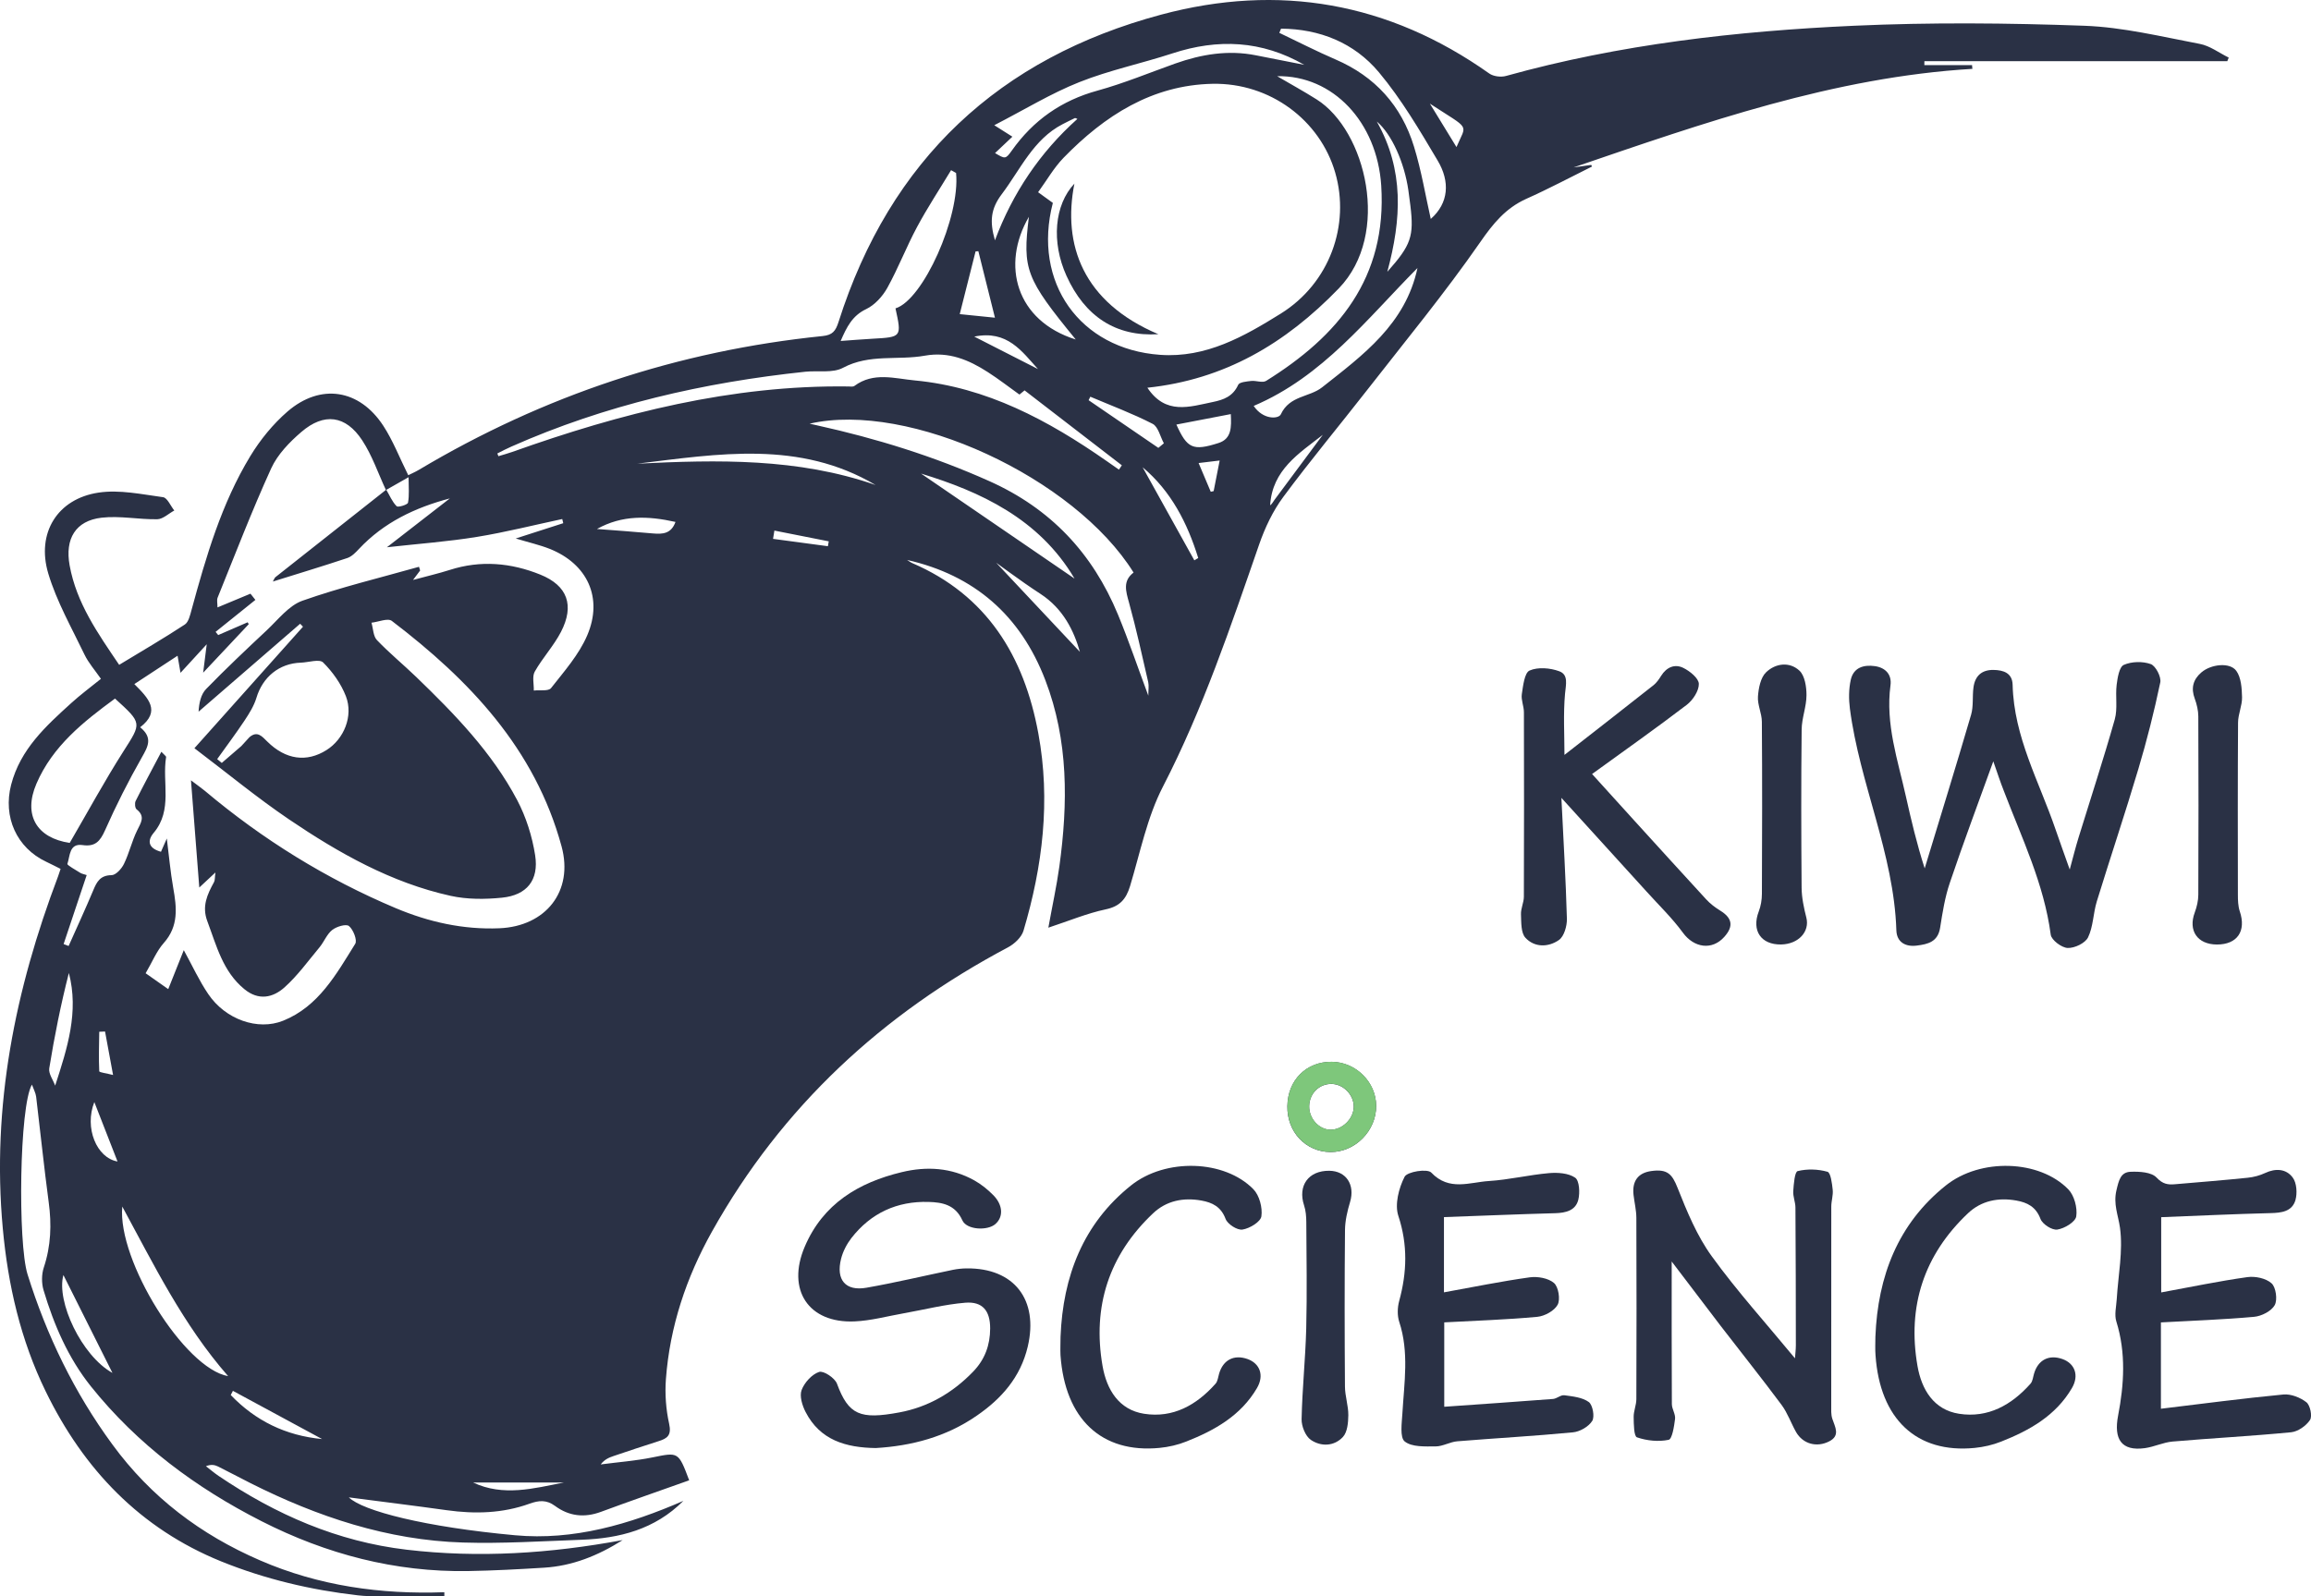 <svg width="55" height="38" viewBox="0 0 55 38" fill="none" xmlns="http://www.w3.org/2000/svg">
<path d="M46.942 1.639C43.64 1.836 40.552 2.924 37.451 3.985C37.59 3.965 37.731 3.946 37.87 3.926C37.876 3.939 37.882 3.952 37.888 3.965C37.368 4.223 36.854 4.497 36.325 4.733C35.833 4.955 35.534 5.322 35.223 5.772C34.381 6.985 33.44 8.126 32.532 9.291C31.871 10.139 31.182 10.964 30.543 11.828C30.294 12.163 30.105 12.563 29.967 12.961C29.288 14.918 28.63 16.878 27.677 18.726C27.301 19.455 27.135 20.297 26.894 21.096C26.799 21.406 26.651 21.577 26.315 21.648C25.871 21.742 25.442 21.922 24.95 22.084C25.042 21.573 25.146 21.102 25.212 20.626C25.418 19.125 25.431 17.632 24.878 16.191C24.287 14.649 23.187 13.692 21.588 13.33C21.629 13.355 21.668 13.386 21.711 13.405C23.483 14.168 24.372 15.612 24.712 17.462C25.006 19.056 24.815 20.621 24.358 22.157C24.311 22.314 24.141 22.472 23.988 22.553C21.008 24.133 18.611 26.338 16.942 29.323C16.334 30.411 15.941 31.579 15.848 32.834C15.822 33.185 15.849 33.551 15.925 33.894C15.986 34.169 15.882 34.244 15.671 34.309C15.314 34.421 14.96 34.542 14.605 34.661C14.495 34.698 14.387 34.742 14.296 34.862C14.708 34.807 15.124 34.777 15.531 34.694C16.146 34.57 16.144 34.555 16.402 35.24C15.701 35.49 14.998 35.733 14.301 35.991C13.905 36.137 13.54 36.095 13.207 35.848C13.005 35.7 12.826 35.716 12.601 35.797C11.964 36.027 11.304 36.045 10.636 35.952C9.865 35.844 9.093 35.75 8.302 35.646C8.632 35.97 10.12 36.352 12.259 36.548C13.648 36.676 14.977 36.29 16.264 35.729C15.582 36.412 14.74 36.622 13.841 36.655C12.9 36.689 11.957 36.75 11.016 36.721C9.226 36.666 7.559 36.11 5.963 35.308C5.704 35.178 5.448 35.039 5.189 34.911C5.111 34.873 5.024 34.855 4.901 34.904C5 34.981 5.097 35.063 5.202 35.135C6.566 36.056 8.029 36.698 9.679 36.892C11.397 37.094 13.092 36.983 14.819 36.663C14.225 37.038 13.618 37.279 12.949 37.32C12.348 37.357 11.744 37.39 11.141 37.4C9.404 37.429 7.769 36.998 6.226 36.214C4.664 35.42 3.273 34.389 2.163 33.003C1.623 32.327 1.283 31.539 1.036 30.712C0.987 30.547 0.988 30.336 1.043 30.172C1.213 29.66 1.231 29.149 1.159 28.619C1.047 27.783 0.961 26.943 0.86 26.106C0.848 26.016 0.799 25.929 0.76 25.82C0.459 26.332 0.422 29.591 0.655 30.335C1.111 31.797 1.769 33.152 2.674 34.386C3.595 35.645 4.78 36.536 6.187 37.145C7.588 37.753 9.059 37.959 10.575 37.904C10.575 37.935 10.575 37.965 10.575 37.995C10.239 37.995 9.903 37.997 9.568 37.995C9.217 37.993 8.862 38.018 8.516 37.978C7.398 37.85 6.308 37.593 5.261 37.169C3.338 36.387 1.991 34.981 1.086 33.12C0.491 31.899 0.19 30.595 0.066 29.239C-0.201 26.328 0.36 23.559 1.383 20.86C1.4 20.815 1.414 20.767 1.442 20.685C1.328 20.628 1.215 20.569 1.1 20.515C0.396 20.184 0.066 19.448 0.265 18.681C0.485 17.834 1.093 17.284 1.698 16.735C1.913 16.54 2.147 16.366 2.402 16.16C2.262 15.957 2.107 15.783 2.01 15.581C1.706 14.946 1.349 14.322 1.149 13.653C0.86 12.687 1.369 11.873 2.345 11.727C2.842 11.652 3.371 11.767 3.88 11.836C3.982 11.849 4.059 12.043 4.148 12.153C4.014 12.225 3.88 12.357 3.744 12.361C3.302 12.369 2.853 12.274 2.419 12.324C1.797 12.395 1.542 12.828 1.657 13.459C1.82 14.357 2.326 15.073 2.836 15.827C3.375 15.5 3.895 15.198 4.399 14.867C4.489 14.808 4.525 14.641 4.559 14.518C4.904 13.251 5.272 11.987 5.956 10.86C6.194 10.468 6.498 10.095 6.842 9.797C7.628 9.119 8.552 9.263 9.121 10.134C9.352 10.487 9.507 10.893 9.716 11.313C9.785 11.278 9.879 11.238 9.967 11.186C12.942 9.412 16.146 8.35 19.577 8C19.814 7.976 19.887 7.881 19.956 7.666C21.188 3.791 23.791 1.379 27.633 0.349C30.434 -0.402 33.052 0.056 35.444 1.75C35.543 1.82 35.721 1.842 35.842 1.808C38.553 1.053 41.33 0.74 44.123 0.613C45.947 0.53 47.777 0.547 49.601 0.613C50.523 0.646 51.44 0.872 52.353 1.045C52.594 1.09 52.813 1.259 53.042 1.371C53.031 1.399 53.02 1.428 53.008 1.456C50.605 1.456 48.202 1.456 45.799 1.456C45.799 1.487 45.799 1.518 45.798 1.55C46.177 1.55 46.555 1.55 46.934 1.55C46.934 1.579 46.938 1.61 46.942 1.639ZM5.743 17.761C5.808 17.69 5.873 17.62 5.938 17.548C6.127 17.389 6.238 17.533 6.363 17.655C6.799 18.086 7.298 18.155 7.772 17.855C8.184 17.596 8.414 17.046 8.232 16.574C8.117 16.277 7.916 15.995 7.691 15.771C7.601 15.682 7.342 15.769 7.161 15.775C6.643 15.791 6.249 16.12 6.102 16.615C6.044 16.805 5.933 16.982 5.822 17.15C5.614 17.463 5.388 17.764 5.169 18.071C5.205 18.102 5.241 18.131 5.278 18.162C5.433 18.028 5.588 17.895 5.743 17.761ZM9.192 11.657C9.272 11.791 9.333 11.944 9.439 12.05C9.474 12.085 9.7 12.015 9.71 11.967C9.744 11.791 9.724 11.603 9.724 11.36C9.497 11.489 9.341 11.578 9.185 11.666C9 11.269 8.858 10.844 8.62 10.482C8.228 9.885 7.712 9.818 7.171 10.284C6.89 10.525 6.606 10.818 6.454 11.15C5.994 12.16 5.596 13.198 5.179 14.228C5.156 14.286 5.176 14.362 5.176 14.46C5.459 14.343 5.711 14.238 5.961 14.133C6 14.182 6.04 14.232 6.078 14.281C5.762 14.534 5.447 14.789 5.131 15.042C5.152 15.067 5.172 15.093 5.193 15.118C5.427 15.017 5.66 14.916 5.894 14.814C5.903 14.829 5.911 14.843 5.92 14.859C5.581 15.22 5.24 15.582 4.835 16.014C4.868 15.75 4.887 15.596 4.92 15.337C4.671 15.608 4.489 15.807 4.296 16.017C4.272 15.877 4.254 15.768 4.226 15.61C3.867 15.845 3.551 16.052 3.197 16.285C3.533 16.621 3.835 16.927 3.336 17.313C3.642 17.563 3.523 17.771 3.376 18.03C3.056 18.593 2.763 19.172 2.5 19.765C2.383 20.03 2.263 20.161 1.966 20.118C1.644 20.07 1.668 20.38 1.604 20.565C1.593 20.596 1.801 20.708 1.909 20.778C1.946 20.802 1.993 20.808 2.063 20.832C1.875 21.391 1.694 21.933 1.514 22.474C1.554 22.49 1.593 22.504 1.633 22.52C1.83 22.078 2.033 21.639 2.22 21.193C2.305 20.987 2.389 20.837 2.654 20.834C2.757 20.833 2.894 20.682 2.95 20.566C3.074 20.312 3.138 20.027 3.262 19.773C3.352 19.587 3.468 19.437 3.249 19.265C3.213 19.236 3.203 19.121 3.227 19.07C3.421 18.683 3.626 18.303 3.84 17.897C3.91 17.972 3.956 18.002 3.953 18.023C3.854 18.624 4.117 19.28 3.658 19.826C3.487 20.03 3.547 20.199 3.831 20.277C3.884 20.158 3.927 20.059 3.97 19.961C4.021 20.363 4.055 20.754 4.123 21.139C4.207 21.607 4.254 22.047 3.899 22.447C3.725 22.643 3.622 22.904 3.466 23.169C3.644 23.294 3.807 23.408 4.004 23.547C4.139 23.209 4.256 22.915 4.374 22.619C4.577 22.988 4.74 23.347 4.958 23.667C5.365 24.268 6.133 24.542 6.738 24.299C7.581 23.961 8.003 23.192 8.454 22.468C8.507 22.384 8.408 22.129 8.305 22.045C8.237 21.989 8.01 22.057 7.907 22.138C7.78 22.238 7.714 22.417 7.607 22.548C7.335 22.875 7.082 23.227 6.769 23.507C6.495 23.751 6.155 23.827 5.815 23.547C5.302 23.126 5.154 22.515 4.935 21.932C4.799 21.573 4.934 21.292 5.094 20.998C5.118 20.954 5.11 20.892 5.127 20.77C4.986 20.899 4.897 20.984 4.743 21.128C4.676 20.263 4.614 19.47 4.545 18.576C4.724 18.712 4.804 18.767 4.876 18.827C6.254 19.987 7.766 20.923 9.418 21.619C10.207 21.951 11.027 22.134 11.886 22.098C12.985 22.052 13.656 21.221 13.365 20.149C12.731 17.818 11.165 16.184 9.325 14.781C9.229 14.708 9.005 14.806 8.841 14.824C8.882 14.965 8.882 15.146 8.971 15.238C9.265 15.546 9.597 15.818 9.904 16.114C10.819 16.997 11.707 17.909 12.309 19.048C12.521 19.451 12.666 19.911 12.736 20.36C12.829 20.954 12.537 21.311 11.947 21.37C11.544 21.411 11.118 21.413 10.724 21.326C9.311 21.014 8.063 20.308 6.874 19.503C6.116 18.989 5.405 18.401 4.627 17.812C5.53 16.801 6.371 15.861 7.211 14.919C7.189 14.896 7.165 14.873 7.143 14.849C6.338 15.546 5.532 16.245 4.726 16.942C4.737 16.737 4.781 16.529 4.907 16.401C5.374 15.92 5.862 15.46 6.351 15.002C6.621 14.749 6.875 14.414 7.199 14.3C8.106 13.98 9.046 13.755 9.972 13.493C9.981 13.523 9.989 13.552 9.999 13.581C9.95 13.648 9.899 13.713 9.83 13.806C10.151 13.719 10.432 13.654 10.706 13.567C11.438 13.332 12.162 13.397 12.859 13.679C13.508 13.941 13.676 14.413 13.351 15.042C13.178 15.376 12.913 15.659 12.727 15.988C12.661 16.104 12.709 16.286 12.704 16.439C12.845 16.422 13.053 16.46 13.115 16.38C13.428 15.981 13.779 15.585 13.976 15.124C14.358 14.23 13.978 13.424 13.085 13.067C12.841 12.97 12.583 12.913 12.274 12.819C12.688 12.686 13.046 12.57 13.405 12.455C13.397 12.421 13.389 12.389 13.381 12.356C12.704 12.5 12.033 12.67 11.352 12.781C10.664 12.893 9.966 12.944 9.208 13.028C9.742 12.613 10.223 12.238 10.706 11.865C9.878 12.084 9.135 12.437 8.544 13.067C8.464 13.153 8.372 13.248 8.267 13.284C7.686 13.478 7.101 13.654 6.494 13.844C6.522 13.795 6.532 13.758 6.556 13.739C7.437 13.042 8.315 12.349 9.192 11.657ZM25.057 4.83C24.565 6.721 25.702 8.312 27.609 8.447C28.703 8.526 29.61 8.008 30.481 7.466C31.645 6.741 32.138 5.356 31.777 4.109C31.416 2.861 30.227 1.968 28.857 1.995C27.421 2.024 26.288 2.752 25.311 3.757C25.08 3.995 24.91 4.297 24.706 4.576C24.846 4.676 24.943 4.747 25.057 4.83ZM11.836 10.795C11.844 10.817 11.854 10.838 11.862 10.86C11.973 10.826 12.084 10.797 12.193 10.758C14.783 9.834 17.421 9.163 20.192 9.2C20.24 9.201 20.301 9.212 20.335 9.187C20.787 8.85 21.291 9.011 21.767 9.056C23.481 9.217 24.946 10.005 26.335 10.974C26.434 11.043 26.532 11.111 26.63 11.18C26.654 11.145 26.676 11.112 26.699 11.077C25.937 10.49 25.175 9.902 24.384 9.293C24.378 9.298 24.317 9.348 24.262 9.393C24.006 9.21 23.766 9.023 23.512 8.86C23.056 8.566 22.581 8.365 22.011 8.467C21.367 8.583 20.694 8.419 20.064 8.755C19.818 8.887 19.47 8.818 19.169 8.849C16.753 9.104 14.406 9.64 12.171 10.631C12.057 10.68 11.948 10.739 11.836 10.795ZM27.307 9.23C27.743 9.885 28.311 9.684 28.864 9.57C29.121 9.518 29.344 9.436 29.468 9.161C29.497 9.096 29.668 9.082 29.777 9.069C29.895 9.056 30.046 9.121 30.133 9.067C31.84 8.004 33.014 6.621 32.872 4.416C32.773 2.908 31.724 1.789 30.395 1.814C30.689 1.987 31.017 2.166 31.334 2.366C32.51 3.107 33.111 5.573 31.863 6.865C30.586 8.187 29.135 9.037 27.307 9.23ZM27.329 16.561C27.329 16.423 27.346 16.328 27.327 16.24C27.181 15.607 27.043 14.972 26.87 14.347C26.794 14.073 26.716 13.83 26.978 13.63C25.572 11.37 21.633 9.544 19.268 10.086C19.364 10.108 19.407 10.117 19.45 10.127C20.857 10.438 22.223 10.861 23.546 11.454C25.003 12.107 26.002 13.167 26.608 14.633C26.863 15.251 27.078 15.888 27.329 16.561ZM2.737 16.63C1.987 17.181 1.254 17.758 0.867 18.657C0.546 19.403 0.874 19.95 1.659 20.066C2.085 19.335 2.486 18.595 2.937 17.887C3.369 17.208 3.391 17.224 2.737 16.63ZM22.754 4.118C22.714 4.096 22.674 4.073 22.635 4.051C22.363 4.502 22.073 4.942 21.825 5.404C21.571 5.877 21.378 6.383 21.118 6.852C21.005 7.055 20.818 7.261 20.615 7.358C20.284 7.515 20.152 7.783 20.007 8.117C20.282 8.098 20.521 8.077 20.76 8.064C21.461 8.025 21.461 8.026 21.312 7.341C21.969 7.141 22.854 5.166 22.754 4.118ZM23.681 3.644C23.92 3.785 23.931 3.794 24.078 3.588C24.591 2.862 25.263 2.392 26.12 2.157C26.747 1.984 27.354 1.732 27.968 1.513C28.594 1.291 29.23 1.185 29.891 1.317C30.273 1.394 30.657 1.468 31.04 1.543C30.032 0.963 28.987 0.915 27.902 1.271C27.169 1.511 26.404 1.67 25.688 1.955C25.015 2.222 24.387 2.608 23.663 2.981C23.877 3.116 23.974 3.178 24.094 3.254C23.942 3.398 23.812 3.519 23.681 3.644ZM33.735 6.38C32.542 7.581 31.48 8.966 29.837 9.663C30.058 9.997 30.429 9.978 30.483 9.863C30.692 9.413 31.163 9.46 31.466 9.22C32.436 8.454 33.45 7.717 33.735 6.38ZM30.488 0.682C30.474 0.715 30.459 0.749 30.447 0.782C30.893 0.994 31.331 1.22 31.784 1.415C32.723 1.819 33.354 2.514 33.653 3.493C33.828 4.063 33.926 4.657 34.051 5.212C34.48 4.835 34.514 4.323 34.215 3.822C33.786 3.099 33.354 2.363 32.818 1.722C32.228 1.016 31.406 0.689 30.488 0.682ZM2.91 28.723C2.791 30.008 4.392 32.58 5.429 32.76C4.353 31.529 3.663 30.108 2.91 28.723ZM21.92 11.274C23.075 12.065 24.342 12.932 25.573 13.774C24.731 12.343 23.318 11.699 21.92 11.274ZM15.167 11.038C17.08 10.944 18.989 10.901 20.838 11.546C19.028 10.474 17.093 10.805 15.167 11.038ZM24.487 5.161C23.82 6.306 24.178 7.636 25.602 8.082C24.413 6.628 24.331 6.418 24.487 5.161ZM25.701 15.518C25.561 15.027 25.31 14.495 24.764 14.139C24.26 13.811 23.782 13.444 23.291 13.096C23.319 13.078 23.346 13.06 23.374 13.041C24.167 13.885 24.959 14.728 25.701 15.518ZM25.641 2.831C25.623 2.825 25.596 2.805 25.579 2.812C25.481 2.858 25.385 2.908 25.288 2.957C24.591 3.318 24.286 4.033 23.843 4.62C23.58 4.968 23.548 5.266 23.679 5.721C24.1 4.595 24.751 3.628 25.641 2.831ZM33.017 6.47C33.586 5.833 33.654 5.622 33.566 4.894C33.55 4.773 33.535 4.651 33.518 4.53C33.424 3.875 33.124 3.194 32.767 2.893C33.418 4.048 33.357 5.21 33.017 6.47ZM23.679 7.563C23.536 6.99 23.41 6.486 23.284 5.98C23.262 5.981 23.24 5.982 23.218 5.985C23.095 6.47 22.972 6.957 22.841 7.478C23.127 7.507 23.364 7.531 23.679 7.563ZM27.997 10.107C28.253 10.675 28.389 10.742 29.001 10.546C29.313 10.446 29.308 10.168 29.292 9.858C28.854 9.942 28.447 10.021 27.997 10.107ZM1.313 25.844C1.604 24.95 1.881 24.087 1.639 23.163C1.447 23.914 1.295 24.671 1.172 25.434C1.153 25.56 1.263 25.707 1.313 25.844ZM27.568 10.662C27.611 10.625 27.655 10.59 27.699 10.553C27.612 10.393 27.564 10.158 27.432 10.09C26.953 9.844 26.445 9.655 25.949 9.444C25.935 9.471 25.922 9.5 25.908 9.527C26.463 9.906 27.015 10.284 27.568 10.662ZM2.676 32.683C2.258 31.849 1.881 31.096 1.509 30.353C1.335 30.98 1.942 32.277 2.676 32.683ZM27.194 11.124C27.604 11.862 28.015 12.6 28.424 13.339C28.455 13.321 28.486 13.302 28.517 13.284C28.259 12.45 27.871 11.692 27.194 11.124ZM14.207 12.593C14.679 12.63 15.11 12.659 15.54 12.699C15.768 12.719 15.974 12.709 16.076 12.425C15.424 12.28 14.808 12.257 14.207 12.593ZM7.666 34.258C6.958 33.875 6.251 33.492 5.543 33.11C5.526 33.143 5.509 33.177 5.492 33.21C6.078 33.821 6.797 34.176 7.666 34.258ZM31.482 10.351C30.916 10.794 30.28 11.183 30.228 12.03C30.275 11.998 30.298 11.944 30.333 11.898C30.716 11.382 31.1 10.867 31.482 10.351ZM24.703 8.786C24.323 8.369 23.975 7.85 23.187 8.013C23.748 8.299 24.225 8.542 24.703 8.786ZM2.245 26.236C2.003 26.846 2.299 27.566 2.797 27.65C2.617 27.191 2.437 26.729 2.245 26.236ZM13.422 35.292C12.701 35.292 11.98 35.292 11.259 35.292C11.981 35.632 12.702 35.432 13.422 35.292ZM34.03 2.467C34.258 2.84 34.461 3.17 34.663 3.501C34.906 2.928 35.012 3.109 34.03 2.467ZM18.43 12.631C18.419 12.696 18.409 12.763 18.398 12.828C18.834 12.887 19.268 12.945 19.703 13.003C19.71 12.964 19.717 12.926 19.724 12.887C19.292 12.801 18.86 12.715 18.43 12.631ZM29.027 10.963C28.834 10.986 28.701 11.001 28.526 11.023C28.639 11.289 28.727 11.497 28.815 11.707C28.839 11.702 28.861 11.696 28.884 11.691C28.928 11.466 28.972 11.242 29.027 10.963ZM2.691 25.591C2.615 25.18 2.558 24.868 2.5 24.556C2.455 24.558 2.408 24.561 2.362 24.562C2.358 24.875 2.347 25.189 2.362 25.502C2.364 25.531 2.536 25.55 2.691 25.591Z" fill="#2A3145"/>
<path d="M47.439 18.124C47.08 19.119 46.727 20.059 46.406 21.011C46.288 21.356 46.23 21.725 46.173 22.088C46.119 22.424 45.88 22.477 45.621 22.51C45.351 22.546 45.142 22.431 45.132 22.149C45.074 20.32 44.258 18.658 44.026 16.869C43.997 16.643 43.998 16.399 44.048 16.178C44.115 15.89 44.356 15.82 44.622 15.858C44.876 15.895 45.027 16.06 44.992 16.316C44.869 17.237 45.166 18.092 45.36 18.964C45.486 19.527 45.618 20.087 45.806 20.672C46.176 19.454 46.553 18.238 46.91 17.017C46.971 16.81 46.937 16.576 46.968 16.358C47.006 16.09 47.164 15.946 47.439 15.948C47.68 15.951 47.892 16.02 47.899 16.303C47.929 17.546 48.532 18.609 48.919 19.741C49.022 20.042 49.131 20.34 49.258 20.7C49.336 20.414 49.396 20.172 49.469 19.936C49.757 19 50.063 18.068 50.33 17.125C50.402 16.867 50.341 16.573 50.375 16.3C50.396 16.132 50.438 15.875 50.545 15.828C50.732 15.746 50.993 15.74 51.186 15.809C51.303 15.851 51.44 16.114 51.413 16.245C51.268 16.938 51.094 17.628 50.891 18.307C50.577 19.364 50.225 20.409 49.901 21.463C49.816 21.743 49.818 22.059 49.694 22.315C49.626 22.454 49.372 22.574 49.208 22.567C49.065 22.561 48.823 22.379 48.806 22.251C48.645 21.037 48.119 19.954 47.692 18.834C47.606 18.618 47.535 18.398 47.439 18.124Z" fill="#2A3145"/>
<path d="M39.785 30.031C39.785 31.143 39.783 32.285 39.789 33.426C39.79 33.544 39.879 33.666 39.865 33.779C39.843 33.956 39.796 34.259 39.712 34.276C39.471 34.326 39.194 34.298 38.959 34.217C38.885 34.192 38.882 33.904 38.88 33.735C38.877 33.594 38.943 33.451 38.944 33.308C38.949 31.869 38.95 30.431 38.944 28.991C38.943 28.809 38.898 28.628 38.877 28.447C38.839 28.117 38.984 27.922 39.296 27.878C39.687 27.822 39.797 27.955 39.925 28.278C40.148 28.84 40.386 29.42 40.737 29.904C41.343 30.742 42.041 31.513 42.719 32.336C42.726 32.229 42.74 32.129 42.74 32.029C42.739 30.935 42.738 29.841 42.73 28.746C42.729 28.615 42.669 28.482 42.678 28.354C42.69 28.186 42.712 27.897 42.783 27.879C43.008 27.823 43.268 27.831 43.493 27.895C43.569 27.916 43.601 28.172 43.617 28.324C43.631 28.455 43.583 28.59 43.583 28.725C43.581 30.299 43.581 31.874 43.582 33.447C43.582 33.557 43.574 33.675 43.608 33.776C43.673 33.973 43.802 34.175 43.535 34.312C43.234 34.467 42.906 34.372 42.745 34.091C42.625 33.879 42.544 33.639 42.401 33.446C41.928 32.81 41.433 32.191 40.95 31.563C40.558 31.05 40.169 30.537 39.785 30.031Z" fill="#2A3145"/>
<path d="M20.84 34.472C20.13 34.461 19.517 34.285 19.171 33.611C19.092 33.458 19.024 33.233 19.078 33.09C19.146 32.912 19.322 32.717 19.494 32.66C19.599 32.625 19.867 32.802 19.919 32.939C20.195 33.687 20.474 33.796 21.401 33.624C22.08 33.499 22.668 33.163 23.158 32.655C23.439 32.365 23.564 32.022 23.565 31.625C23.566 31.206 23.386 30.979 22.974 31.012C22.484 31.052 22 31.177 21.514 31.263C21.122 31.332 20.732 31.44 20.337 31.457C19.245 31.505 18.713 30.709 19.152 29.679C19.587 28.656 20.436 28.15 21.46 27.904C22.057 27.76 22.641 27.796 23.186 28.099C23.353 28.192 23.509 28.318 23.644 28.456C23.873 28.692 23.881 28.971 23.69 29.139C23.501 29.305 23.006 29.279 22.904 29.052C22.735 28.677 22.424 28.622 22.099 28.613C21.352 28.591 20.727 28.875 20.261 29.475C20.152 29.617 20.062 29.79 20.018 29.963C19.889 30.467 20.123 30.744 20.623 30.655C21.312 30.534 21.993 30.371 22.679 30.229C22.786 30.208 22.896 30.196 23.003 30.195C24.135 30.182 24.724 30.941 24.459 32.06C24.287 32.787 23.833 33.298 23.248 33.7C22.517 34.207 21.693 34.422 20.84 34.472Z" fill="#2A3145"/>
<path d="M34.372 33.489C35.252 33.427 36.107 33.369 36.962 33.303C37.053 33.295 37.147 33.203 37.23 33.215C37.431 33.243 37.659 33.264 37.813 33.377C37.906 33.447 37.956 33.728 37.893 33.827C37.806 33.964 37.6 34.083 37.433 34.098C36.519 34.186 35.601 34.236 34.684 34.311C34.509 34.325 34.338 34.433 34.166 34.433C33.914 34.433 33.603 34.452 33.431 34.315C33.312 34.22 33.362 33.875 33.376 33.644C33.419 32.916 33.538 32.19 33.301 31.469C33.252 31.32 33.257 31.128 33.299 30.973C33.485 30.292 33.507 29.634 33.279 28.943C33.19 28.673 33.29 28.284 33.428 28.014C33.492 27.891 33.97 27.816 34.063 27.914C34.49 28.363 34.977 28.143 35.437 28.115C35.914 28.085 36.387 27.969 36.865 27.927C37.073 27.909 37.328 27.926 37.488 28.036C37.588 28.105 37.604 28.393 37.563 28.559C37.5 28.817 37.266 28.874 37.014 28.881C36.138 28.905 35.262 28.942 34.365 28.974C34.365 29.585 34.365 30.132 34.365 30.765C35.062 30.639 35.731 30.502 36.405 30.408C36.594 30.382 36.848 30.426 36.984 30.543C37.09 30.634 37.139 30.933 37.071 31.06C36.992 31.206 36.762 31.331 36.587 31.348C35.859 31.416 35.128 31.439 34.372 31.48C34.372 32.171 34.372 32.802 34.372 33.489Z" fill="#2A3145"/>
<path d="M51.428 31.481C51.428 32.196 51.428 32.819 51.428 33.536C52.418 33.417 53.379 33.289 54.344 33.197C54.523 33.181 54.745 33.268 54.891 33.382C54.981 33.453 55.035 33.715 54.976 33.804C54.884 33.943 54.691 34.079 54.528 34.096C53.589 34.187 52.647 34.236 51.707 34.317C51.484 34.336 51.27 34.443 51.046 34.474C50.487 34.551 50.302 34.261 50.409 33.701C50.552 32.961 50.6 32.205 50.367 31.458C50.317 31.298 50.366 31.104 50.377 30.925C50.411 30.358 50.53 29.779 50.454 29.227C50.412 28.927 50.29 28.663 50.371 28.33C50.426 28.099 50.469 27.903 50.708 27.895C50.919 27.887 51.204 27.903 51.326 28.034C51.472 28.189 51.593 28.206 51.76 28.192C52.338 28.142 52.917 28.097 53.494 28.037C53.635 28.023 53.781 27.984 53.909 27.924C54.16 27.806 54.412 27.824 54.566 28.034C54.66 28.161 54.676 28.406 54.63 28.569C54.55 28.843 54.297 28.873 54.037 28.879C53.175 28.901 52.311 28.941 51.435 28.976C51.435 29.593 51.435 30.139 51.435 30.767C52.142 30.638 52.811 30.497 53.485 30.403C53.673 30.377 53.927 30.429 54.062 30.551C54.166 30.645 54.207 30.945 54.136 31.071C54.054 31.215 53.822 31.332 53.645 31.348C52.917 31.414 52.186 31.439 51.428 31.481Z" fill="#2A3145"/>
<path d="M37.16 18.994C37.209 20.001 37.265 20.937 37.291 21.873C37.295 22.044 37.224 22.292 37.102 22.377C36.853 22.552 36.522 22.561 36.304 22.324C36.195 22.206 36.206 21.957 36.198 21.767C36.192 21.628 36.267 21.485 36.267 21.345C36.273 19.882 36.271 18.42 36.268 16.957C36.268 16.813 36.198 16.663 36.218 16.526C36.248 16.325 36.282 16.017 36.402 15.963C36.602 15.875 36.893 15.9 37.11 15.98C37.334 16.062 37.266 16.299 37.246 16.52C37.203 17.001 37.233 17.488 37.233 17.971C37.945 17.415 38.651 16.866 39.352 16.312C39.425 16.254 39.484 16.169 39.534 16.088C39.664 15.88 39.861 15.8 40.062 15.9C40.217 15.976 40.427 16.145 40.431 16.279C40.435 16.445 40.29 16.666 40.146 16.777C39.416 17.335 38.666 17.863 37.89 18.426C38.246 18.818 38.562 19.169 38.88 19.518C39.455 20.149 40.027 20.782 40.606 21.41C40.702 21.515 40.82 21.604 40.942 21.679C41.227 21.855 41.262 22.051 41.038 22.302C40.745 22.632 40.315 22.563 40.053 22.205C39.795 21.852 39.476 21.545 39.182 21.219C38.534 20.504 37.886 19.794 37.16 18.994Z" fill="#2A3145"/>
<path d="M25.24 31.823C25.297 30.384 25.776 29.134 26.915 28.222C27.739 27.562 29.145 27.607 29.831 28.312C29.973 28.458 30.05 28.751 30.02 28.956C30 29.088 29.74 29.245 29.569 29.271C29.445 29.29 29.216 29.143 29.168 29.017C29.058 28.725 28.851 28.627 28.593 28.58C28.166 28.503 27.76 28.582 27.441 28.885C26.397 29.871 25.993 31.096 26.24 32.519C26.337 33.077 26.625 33.562 27.23 33.656C27.916 33.763 28.476 33.451 28.93 32.939C28.982 32.88 28.989 32.782 29.014 32.7C29.111 32.371 29.369 32.239 29.691 32.353C29.983 32.458 30.093 32.74 29.915 33.044C29.531 33.701 28.906 34.051 28.232 34.317C28.032 34.397 27.813 34.447 27.599 34.468C26.219 34.603 25.346 33.783 25.239 32.263C25.232 32.118 25.24 31.97 25.24 31.823Z" fill="#2A3145"/>
<path d="M44.633 31.822C44.69 30.382 45.169 29.133 46.308 28.222C47.132 27.562 48.538 27.607 49.225 28.314C49.366 28.459 49.444 28.753 49.413 28.957C49.393 29.089 49.133 29.246 48.962 29.271C48.838 29.29 48.609 29.143 48.562 29.017C48.452 28.725 48.245 28.626 47.988 28.58C47.56 28.503 47.154 28.582 46.835 28.884C45.791 29.872 45.387 31.096 45.635 32.519C45.732 33.077 46.02 33.562 46.625 33.656C47.311 33.762 47.872 33.45 48.326 32.938C48.377 32.88 48.384 32.782 48.409 32.699C48.506 32.371 48.765 32.239 49.087 32.354C49.378 32.459 49.488 32.741 49.31 33.045C48.925 33.702 48.301 34.052 47.627 34.318C47.427 34.398 47.208 34.448 46.994 34.469C45.614 34.604 44.741 33.784 44.636 32.264C44.624 32.118 44.633 31.97 44.633 31.822Z" fill="#2A3145"/>
<path d="M42.388 22.484C41.908 22.491 41.684 22.153 41.856 21.701C41.907 21.569 41.932 21.419 41.932 21.277C41.938 19.912 41.941 18.546 41.931 17.181C41.93 16.981 41.824 16.777 41.838 16.581C41.852 16.381 41.901 16.13 42.031 16.005C42.253 15.79 42.588 15.745 42.825 15.965C42.953 16.084 42.994 16.35 42.993 16.55C42.993 16.823 42.88 17.095 42.878 17.369C42.864 18.624 42.867 19.878 42.877 21.134C42.879 21.371 42.931 21.614 42.99 21.846C43.074 22.178 42.802 22.477 42.388 22.484Z" fill="#2A3145"/>
<path d="M52.758 22.485C52.295 22.482 52.072 22.153 52.234 21.721C52.283 21.588 52.318 21.44 52.318 21.299C52.324 19.884 52.324 18.469 52.318 17.054C52.317 16.914 52.283 16.767 52.234 16.634C52.139 16.381 52.194 16.177 52.39 16.008C52.619 15.81 53.071 15.759 53.223 15.971C53.338 16.13 53.354 16.385 53.359 16.599C53.363 16.799 53.265 17 53.264 17.201C53.255 18.566 53.258 19.932 53.26 21.297C53.26 21.431 53.264 21.571 53.305 21.695C53.464 22.165 53.246 22.487 52.758 22.485Z" fill="#2A3145"/>
<path d="M31.637 27.871C32.041 27.876 32.252 28.208 32.131 28.613C32.066 28.83 32.012 29.059 32.01 29.284C31.998 30.525 32 31.767 32.009 33.008C32.01 33.235 32.091 33.463 32.089 33.69C32.087 33.867 32.067 34.093 31.961 34.207C31.751 34.434 31.437 34.442 31.195 34.276C31.068 34.188 30.973 33.951 30.977 33.784C30.992 33.067 31.068 32.35 31.087 31.633C31.108 30.785 31.094 29.937 31.089 29.089C31.088 28.957 31.077 28.819 31.036 28.695C30.882 28.227 31.139 27.865 31.637 27.871Z" fill="#2A3145"/>
<path d="M30.638 26.333C30.647 25.712 31.091 25.27 31.698 25.277C32.27 25.285 32.747 25.759 32.752 26.324C32.755 26.92 32.253 27.429 31.664 27.426C31.073 27.421 30.628 26.946 30.638 26.333ZM31.696 25.804C31.4 25.797 31.165 26.027 31.157 26.33C31.15 26.626 31.389 26.892 31.665 26.894C31.944 26.896 32.207 26.641 32.218 26.36C32.227 26.074 31.981 25.813 31.696 25.804Z" fill="#2A3145"/>
<path d="M27.568 7.956C26.557 8.019 25.819 7.534 25.381 6.565C25.017 5.759 25.093 4.879 25.57 4.371C25.283 5.824 25.77 7.196 27.568 7.956Z" fill="#2A3145"/>
<path d="M30.639 26.331C30.648 25.71 31.092 25.268 31.699 25.276C32.271 25.283 32.748 25.757 32.752 26.322C32.756 26.918 32.254 27.427 31.665 27.424C31.074 27.419 30.63 26.944 30.639 26.331ZM31.697 25.802C31.401 25.795 31.166 26.025 31.158 26.328C31.151 26.624 31.39 26.89 31.666 26.892C31.945 26.894 32.208 26.639 32.219 26.358C32.228 26.073 31.982 25.811 31.697 25.802Z" fill="#7EC77B"/>
</svg>
